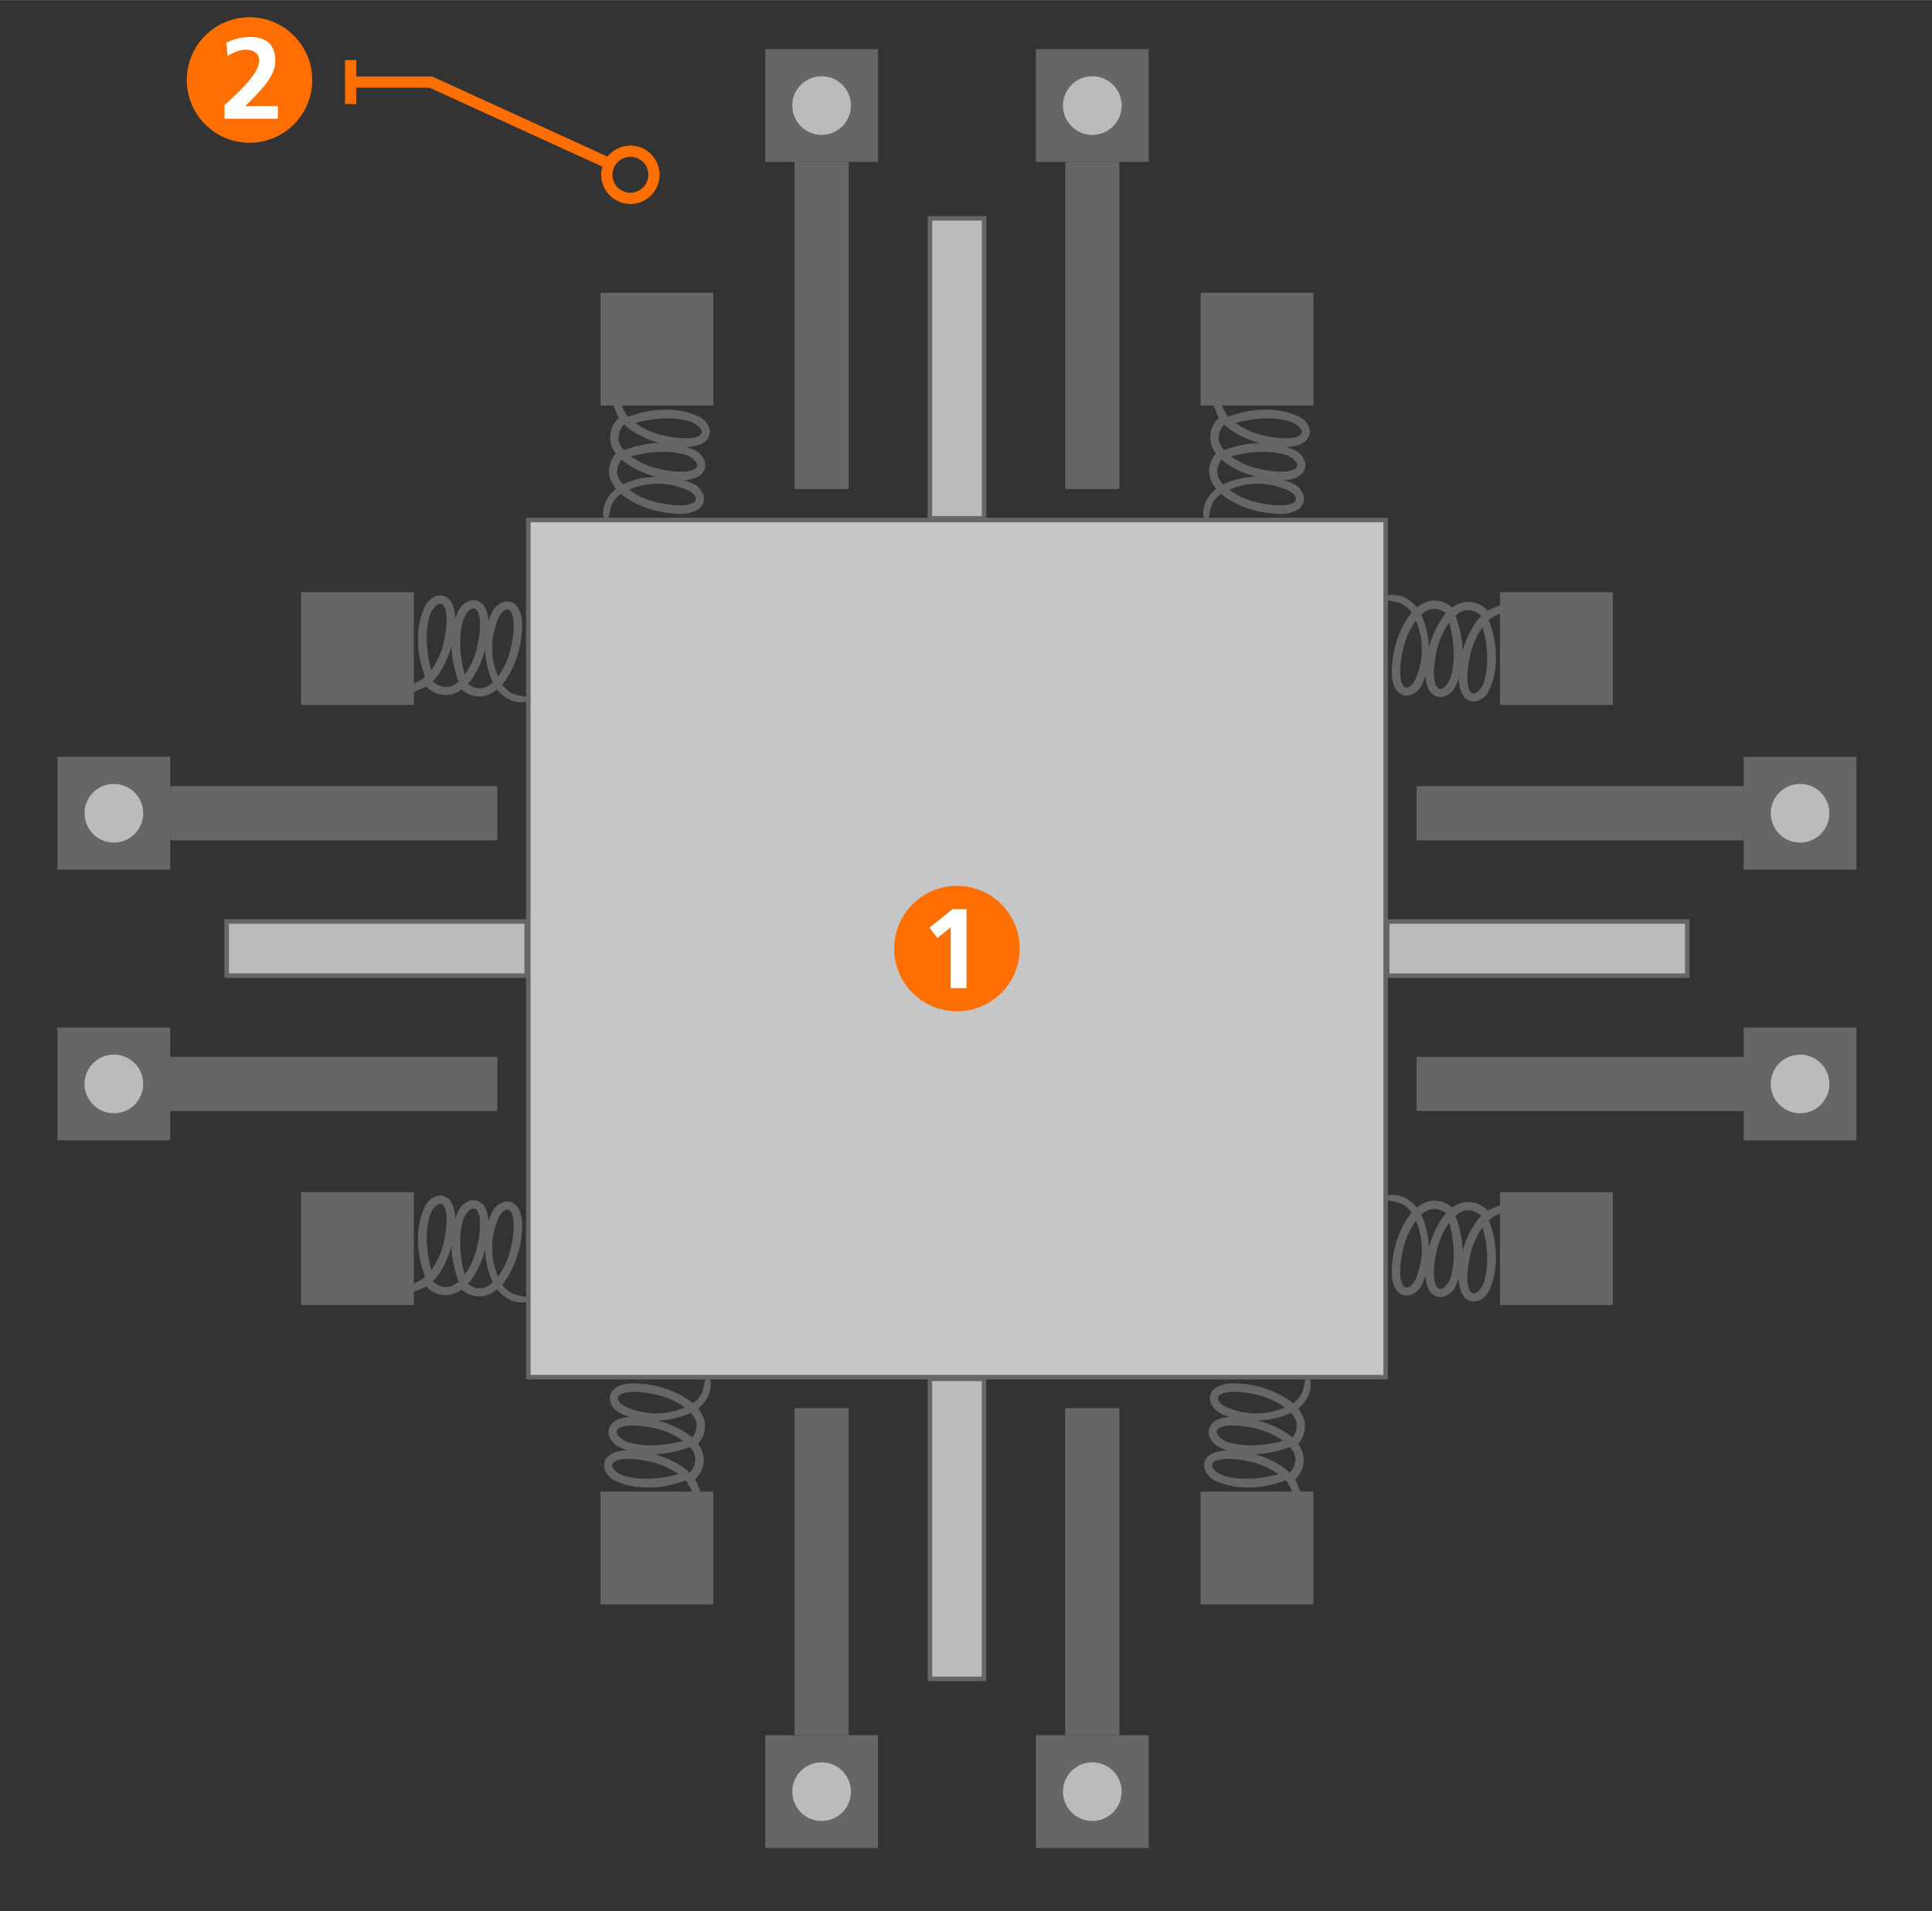 <?xml version="1.0" encoding="UTF-8" standalone="no"?>
<svg xmlns="http://www.w3.org/2000/svg" data-name="Ebene 5" height="1680" id="Ebene_5" viewBox="0 0 856.41 847.25" width="1698">
  <rect x="0" y="0" width="856.41" height="847.25" fill="#333333" stroke="none"/>
  <rect height="380" style="fill:#c6c6c6;stroke:#666;stroke-miterlimit:10;stroke-width:2px" width="380" x="234.2" y="230.48"/>
  <rect height="133" style="fill:#bbb;stroke:#666;stroke-miterlimit:10;stroke-width:2px" width="24" x="412.2" y="611.21"/>
  <rect height="145" style="fill:#666" width="24" x="472.2" y="624.21"/>
  <rect height="145" style="fill:#666" width="24" x="352.2" y="624.21"/>
  <rect height="50" style="fill:#666" width="50" x="339.2" y="769.21"/>
  <rect height="50" style="fill:#666" width="50" x="459.2" y="769.21"/>
  <path d="M579.39,610.51c-1.35.33-.89,5.09-3,8.26a12.4,12.4,0,0,1-3.23,3.27,30.44,30.44,0,0,0-3.93-2.75,44.06,44.06,0,0,0-16.58-5.67c-1-.14-4.75-.41-5.43-.41a16.61,16.61,0,0,0-6.83,1.15c-3.38,1.46-4.85,4.51-3.62,7.67a9,9,0,0,0,5.08,4.87,29.3,29.3,0,0,0,3.39,1.25,15.36,15.36,0,0,0-5.43,1.12c-3.37,1.46-4.85,4.51-3.63,7.67a9,9,0,0,0,5.09,4.87,27.06,27.06,0,0,0,3,1.12,16.15,16.15,0,0,0-6.44,1.15c-3.38,1.46-4.86,4.51-3.63,7.67a9.06,9.06,0,0,0,5.08,4.87c6,2.7,12.34,3.1,18.79,2.55a53.51,53.51,0,0,0,11.09-2.66,3.31,3.31,0,0,0,.66-.31,12.3,12.3,0,0,1,1.56,2.17c1,1.73,2.15,5.11,3.94,4.72,2.45-.54.31-3.66.2-4a13.59,13.59,0,0,0-1.44-3.29,6.75,6.75,0,0,0,.64-.67,12,12,0,0,0,3.19-8.77,10.55,10.55,0,0,0-.37-2.08,13.53,13.53,0,0,0-2.09-4.24,12,12,0,0,0,3-8.62,10.46,10.46,0,0,0-.37-2.07,13.83,13.83,0,0,0-2.71-5,15.6,15.6,0,0,0,4.36-5.29C581.66,615.37,581.47,610,579.39,610.51Zm-38.68,11.11c-1.25-1.52-1-2.9.82-3.75,4.39-2.07,14.07,0,15.6.41a34.17,34.17,0,0,1,12,5.32l.38.3a31.67,31.67,0,0,1-23.25.82C544.26,624.05,542.16,623.39,540.71,621.62Zm-.58,14.91c-1.25-1.52-1-2.9.82-3.74,4.39-2.08,14.07.06,15.6.42a33.81,33.81,0,0,1,12.05,5.33l.17.13c-7,2-16,2.85-23,1a10.21,10.21,0,0,1-5.64-3.14Zm3.58,17.92a10.27,10.27,0,0,1-5.61-3.11c-1.24-1.53-1-2.9.82-3.75,4.39-2.07,14.07.06,15.61.42a34,34,0,0,1,12,5.33l.18.14c-6.93,2-16,2.84-23,1Zm28.14-1.72c-.05.06-.08.11-.13.16a25.78,25.78,0,0,0-5.13-3.87,42,42,0,0,0-10.67-4.46c1.36,0,2.73-.08,4.1-.2a53.75,53.75,0,0,0,11.1-2.66,2.83,2.83,0,0,0,.66-.31,13.19,13.19,0,0,1,1.55,2.17c1.57,2.85,1,6.22-1.48,9.17Zm2.07-24.1c1.47,2.67,1.08,5.8-1,8.61a28.68,28.68,0,0,0-4.26-3,42.08,42.08,0,0,0-11.19-4.61c1.06,0,2.12-.08,3.19-.18a37.1,37.1,0,0,0,10.31-2.6c.39-.19.8-.4,1.22-.63a12.79,12.79,0,0,1,1.73,2.41Z" style="fill:#666"/>
  <rect height="50" style="fill:#666" width="50" x="532.2" y="661.21"/>
  <circle cx="364.2" cy="794.21" r="14" style="fill:#bbb;stroke:#666;stroke-miterlimit:10;stroke-width:2px"/>
  <circle cx="484.2" cy="794.21" r="14" style="fill:#bbb;stroke:#666;stroke-miterlimit:10;stroke-width:2px"/>
  <path d="M313.39,610.51c-1.35.33-.89,5.09-3,8.26a12.4,12.4,0,0,1-3.23,3.27,30.44,30.44,0,0,0-3.93-2.75,44.06,44.06,0,0,0-16.58-5.67c-1-.14-4.75-.41-5.43-.41a16.61,16.61,0,0,0-6.83,1.15c-3.38,1.46-4.85,4.51-3.62,7.67a9,9,0,0,0,5.08,4.87,29.3,29.3,0,0,0,3.39,1.25,15.36,15.36,0,0,0-5.43,1.12c-3.37,1.46-4.85,4.51-3.63,7.67a9,9,0,0,0,5.09,4.87,27.06,27.06,0,0,0,3,1.12,16.15,16.15,0,0,0-6.44,1.15c-3.38,1.46-4.86,4.51-3.63,7.67a9.06,9.06,0,0,0,5.08,4.87c6,2.7,12.34,3.1,18.79,2.55a53.51,53.51,0,0,0,11.09-2.66,3.31,3.31,0,0,0,.66-.31,12.3,12.3,0,0,1,1.56,2.17c1,1.73,2.15,5.11,3.94,4.72,2.45-.54.31-3.66.2-4a13.59,13.59,0,0,0-1.44-3.29,6.75,6.75,0,0,0,.64-.67,12,12,0,0,0,3.19-8.77,10.55,10.55,0,0,0-.37-2.08,13.53,13.53,0,0,0-2.09-4.24,12,12,0,0,0,3.05-8.62,10.46,10.46,0,0,0-.37-2.07,13.83,13.83,0,0,0-2.71-5,15.6,15.6,0,0,0,4.36-5.29C315.66,615.37,315.47,610,313.39,610.51Zm-38.68,11.11c-1.25-1.52-1-2.9.82-3.75,4.39-2.07,14.07,0,15.6.41a34,34,0,0,1,12.05,5.32l.38.3a31.67,31.67,0,0,1-23.25.82c-2.05-.67-4.15-1.33-5.6-3.1Zm-.58,14.91c-1.25-1.52-1-2.9.82-3.74,4.39-2.08,14.07.06,15.6.42a33.81,33.81,0,0,1,12.05,5.33l.17.13c-7,2-16,2.85-23,1a10.21,10.21,0,0,1-5.64-3.14Zm3.58,17.92a10.27,10.27,0,0,1-5.61-3.11c-1.24-1.53-1-2.9.82-3.75,4.39-2.07,14.07.06,15.61.42a34,34,0,0,1,12,5.33l.18.14c-6.93,2-16,2.84-23,1Zm28.14-1.72c-.05.06-.08.11-.13.16a25.78,25.78,0,0,0-5.13-3.87,42,42,0,0,0-10.67-4.46c1.36,0,2.73-.08,4.1-.2a53.75,53.75,0,0,0,11.1-2.66,2.83,2.83,0,0,0,.66-.31,13.19,13.19,0,0,1,1.55,2.17c1.57,2.85,1,6.22-1.48,9.17Zm2.07-24.1c1.47,2.67,1.08,5.8-1.05,8.61a28.68,28.68,0,0,0-4.26-3,42.08,42.08,0,0,0-11.19-4.61c1.06,0,2.12-.08,3.19-.18a37.1,37.1,0,0,0,10.31-2.6c.39-.19.8-.4,1.22-.63a13.17,13.17,0,0,1,1.78,2.41Z" style="fill:#666"/>
  <rect height="50" style="fill:#666" width="50" x="266.2" y="661.21"/>
  <rect height="133" style="fill:#bbb;stroke:#666;stroke-miterlimit:10;stroke-width:2px" width="24" x="412.21" y="96.75"/>
  <rect height="145" style="fill:#666" width="24" x="352.21" y="71.75"/>
  <rect height="145" style="fill:#666" width="24" x="472.21" y="71.75"/>
  <rect height="50" style="fill:#666" width="50" x="459.21" y="21.75"/>
  <rect height="50" style="fill:#666" width="50" x="339.21" y="21.75"/>
  <path d="M269,230.44c1.34-.33.88-5.09,3-8.26a12.59,12.59,0,0,1,3.24-3.27,28.92,28.92,0,0,0,3.93,2.76,44,44,0,0,0,16.57,5.66c1,.15,4.76.41,5.44.42a16.74,16.74,0,0,0,6.82-1.16c3.38-1.46,4.86-4.51,3.63-7.67a9,9,0,0,0-5.09-4.86,29.36,29.36,0,0,0-3.39-1.26,15.36,15.36,0,0,0,5.43-1.12c3.38-1.46,4.86-4.51,3.63-7.67a9.06,9.06,0,0,0-5.08-4.87,31.77,31.77,0,0,0-3-1.12,16.15,16.15,0,0,0,6.44-1.15c3.37-1.45,4.85-4.51,3.63-7.66a9,9,0,0,0-5.09-4.87c-6-2.7-12.33-3.11-18.78-2.55a54.38,54.38,0,0,0-11.1,2.65,4,4,0,0,0-.66.31,12.39,12.39,0,0,1-1.55-2.17c-1-1.73-2.15-5.11-3.94-4.71-2.45.53-.31,3.66-.2,4a13.59,13.59,0,0,0,1.44,3.29,8.2,8.2,0,0,0-.65.67,12,12,0,0,0-3.18,8.77,11.32,11.32,0,0,0,.36,2.08A13.46,13.46,0,0,0,273,201a11.94,11.94,0,0,0-3,8.61,10.55,10.55,0,0,0,.37,2.08,13.83,13.83,0,0,0,2.71,5A15.42,15.42,0,0,0,268.7,222C266.75,225.58,266.94,231,269,230.44Zm38.68-11.11c1.24,1.53,1,2.91-.82,3.75-4.39,2.07-14.07-.05-15.61-.41a34,34,0,0,1-12-5.32l-.39-.3a31.72,31.72,0,0,1,23.25-.82c2,.68,4.14,1.34,5.59,3.1Zm.58-14.91c1.25,1.53,1,2.9-.82,3.75-4.39,2.07-14.07-.06-15.61-.42a34,34,0,0,1-12-5.33l-.18-.14c7-2,16.05-2.84,23.05-1a10.2,10.2,0,0,1,5.58,3.14Zm-3.58-17.91a10.24,10.24,0,0,1,5.6,3.11c1.25,1.52,1,2.9-.82,3.74-4.39,2.07-14.07-.06-15.6-.42a33.81,33.81,0,0,1-12.05-5.33l-.17-.14c7-2,16.07-2.84,23.06-1Zm-28.15,1.71a1,1,0,0,0,.13-.16,25.84,25.84,0,0,0,5.14,3.87,42.13,42.13,0,0,0,10.66,4.47c-1.36,0-2.72.08-4.1.19a53.51,53.51,0,0,0-11.09,2.66,3.31,3.31,0,0,0-.66.31,12.3,12.3,0,0,1-1.56-2.17c-1.54-2.85-1.05-6.22,1.5-9.17Zm-2.06,24.1c-1.48-2.66-1.08-5.79,1-8.61a29.34,29.34,0,0,0,4.25,3,41.66,41.66,0,0,0,11.2,4.6c-1.06,0-2.12.09-3.19.18a37.12,37.12,0,0,0-10.31,2.61c-.4.19-.81.4-1.22.62a12.55,12.55,0,0,1-1.76-2.4Z" style="fill:#666"/>
  <rect height="50" style="fill:#666" width="50" x="266.21" y="129.75"/>
  <circle cx="484.2" cy="46.75" r="14" style="fill:#bbb;stroke:#666;stroke-miterlimit:10;stroke-width:2px"/>
  <circle cx="364.2" cy="46.75" r="14" style="fill:#bbb;stroke:#666;stroke-miterlimit:10;stroke-width:2px"/>
  <path d="M535,230.44c1.34-.33.88-5.09,3-8.26a12.59,12.59,0,0,1,3.24-3.27,28.92,28.92,0,0,0,3.93,2.76,44,44,0,0,0,16.57,5.66c1,.15,4.76.41,5.44.42a16.74,16.74,0,0,0,6.82-1.16c3.38-1.46,4.86-4.51,3.63-7.67a9,9,0,0,0-5.09-4.86,29.36,29.36,0,0,0-3.39-1.26,15.36,15.36,0,0,0,5.43-1.12c3.38-1.46,4.86-4.51,3.63-7.67a9.06,9.06,0,0,0-5.08-4.87,31.77,31.77,0,0,0-3-1.12,16.15,16.15,0,0,0,6.44-1.15c3.37-1.45,4.85-4.51,3.63-7.66a9,9,0,0,0-5.09-4.87c-6-2.7-12.33-3.11-18.78-2.55a54.38,54.38,0,0,0-11.1,2.65,4,4,0,0,0-.66.31,12.39,12.39,0,0,1-1.55-2.17c-1-1.73-2.15-5.11-3.94-4.71-2.45.53-.31,3.66-.2,4a13.59,13.59,0,0,0,1.44,3.29,8.2,8.2,0,0,0-.65.67,12,12,0,0,0-3.18,8.77,11.32,11.32,0,0,0,.36,2.08A13.46,13.46,0,0,0,539,201a11.94,11.94,0,0,0-3,8.61,10.55,10.55,0,0,0,.37,2.08,13.83,13.83,0,0,0,2.71,5A15.42,15.42,0,0,0,534.7,222C532.75,225.58,532.94,231,535,230.44Zm38.68-11.11c1.24,1.53,1,2.91-.82,3.75-4.39,2.07-14.07-.05-15.61-.41a34,34,0,0,1-12-5.32l-.39-.3a31.72,31.72,0,0,1,23.25-.82c2,.68,4.14,1.34,5.59,3.1Zm.58-14.91c1.25,1.53,1,2.9-.82,3.75-4.39,2.07-14.07-.06-15.61-.42a34,34,0,0,1-12-5.33l-.18-.14c7-2,16-2.84,23-1a10.24,10.24,0,0,1,5.63,3.14Zm-3.58-17.91a10.24,10.24,0,0,1,5.6,3.11c1.25,1.52,1,2.9-.82,3.74-4.39,2.07-14.07-.06-15.6-.42a34,34,0,0,1-12-5.33l-.17-.14c6.93-2,16-2.84,23-1Zm-28.15,1.71a1,1,0,0,0,.13-.16,25.84,25.84,0,0,0,5.14,3.87,42.13,42.13,0,0,0,10.66,4.47c-1.36,0-2.72.08-4.1.19a53.51,53.51,0,0,0-11.09,2.66,3.31,3.31,0,0,0-.66.31,12.3,12.3,0,0,1-1.56-2.17c-1.54-2.85-1-6.22,1.5-9.17Zm-2.06,24.1c-1.48-2.66-1.08-5.79,1-8.61a29.34,29.34,0,0,0,4.25,3,41.66,41.66,0,0,0,11.2,4.6c-1.06,0-2.12.09-3.19.18a37.12,37.12,0,0,0-10.31,2.61c-.4.19-.81.4-1.22.62a12.31,12.31,0,0,1-1.71-2.4Z" style="fill:#666"/>
  <rect height="50" style="fill:#666" width="50" x="532.21" y="129.75"/>
  <rect height="24" style="fill:#bbb;stroke:#666;stroke-miterlimit:10;stroke-width:2px" width="133" x="100.47" y="408.47"/>
  <rect height="24" style="fill:#666" width="145" x="75.47" y="468.47"/>
  <rect height="24" style="fill:#666" width="145" x="75.47" y="348.47"/>
  <rect height="50" style="fill:#666" width="50" x="25.47" y="335.47"/>
  <rect height="50" style="fill:#666" width="50" x="25.47" y="455.47"/>
  <path d="M234.17,575.66c-.33-1.34-5.09-.88-8.26-3a12.59,12.59,0,0,1-3.27-3.24,29.77,29.77,0,0,0,2.75-3.93,44,44,0,0,0,5.67-16.57c.14-1,.41-4.76.41-5.44a16.57,16.57,0,0,0-1.15-6.82c-1.46-3.38-4.51-4.86-7.67-3.63a9,9,0,0,0-4.87,5.09,28.64,28.64,0,0,0-1.25,3.39,15.36,15.36,0,0,0-1.12-5.43c-1.46-3.38-4.51-4.86-7.67-3.63a9,9,0,0,0-4.87,5.08,29.23,29.23,0,0,0-1.12,3A16.2,16.2,0,0,0,200.6,534c-1.46-3.37-4.51-4.85-7.67-3.63a9.08,9.08,0,0,0-4.87,5.09c-2.7,6-3.1,12.33-2.55,18.78a53.75,53.75,0,0,0,2.66,11.1,3.31,3.31,0,0,0,.31.66,12.78,12.78,0,0,1-2.17,1.55c-1.73,1-5.11,2.15-4.72,3.94.54,2.45,3.66.31,4,.2a13.59,13.59,0,0,0,3.29-1.44,8.2,8.2,0,0,0,.67.65,12,12,0,0,0,8.77,3.18,12.23,12.23,0,0,0,2.08-.36,13.78,13.78,0,0,0,4.24-2.1,12,12,0,0,0,8.62,3,10.46,10.46,0,0,0,2.07-.37,13.69,13.69,0,0,0,5-2.71A15.4,15.4,0,0,0,225.7,576C229.31,577.93,234.68,577.74,234.17,575.66ZM223.06,537c1.52-1.24,2.9-1,3.75.82,2.07,4.39-.05,14.07-.41,15.6a34.25,34.25,0,0,1-5.33,12.05l-.29.39a31.72,31.72,0,0,1-.82-23.25C220.63,540.53,221.29,538.43,223.06,537Zm-14.91-.58c1.52-1.25,2.9-1,3.74.82,2.08,4.39-.06,14.07-.42,15.6a33.75,33.75,0,0,1-5.33,12L206,565c-2-7-2.85-16-1-23a10.31,10.31,0,0,1,3.14-5.62ZM190.23,540a10.24,10.24,0,0,1,3.11-5.6c1.52-1.25,2.9-1,3.75.82,2.07,4.39-.06,14.07-.42,15.6a34,34,0,0,1-5.33,12l-.14.18C189.16,556.06,188.36,547,190.23,540ZM192,568.12l-.16-.12a25.8,25.8,0,0,0,3.86-5.14,41.77,41.77,0,0,0,4.47-10.66c0,1.36.08,2.72.2,4.09a53.75,53.75,0,0,0,2.66,11.1,2.8,2.8,0,0,0,.3.66,12.23,12.23,0,0,1-2.16,1.56C198.27,571.17,194.9,570.64,192,568.12Zm24.1,2.07c-2.67,1.48-5.8,1.08-8.61-1.05a28.59,28.59,0,0,0,3-4.25,42,42,0,0,0,4.61-11.2c0,1.06.08,2.12.18,3.19a37.1,37.1,0,0,0,2.6,10.31c.19.4.4.81.63,1.22a13.07,13.07,0,0,1-2.46,1.78Z" style="fill:#666"/>
  <rect height="50" style="fill:#666" width="50" x="133.47" y="528.47"/>
  <circle cx="50.47" cy="360.48" r="14" style="fill:#bbb;stroke:#666;stroke-miterlimit:10;stroke-width:2px"/>
  <circle cx="50.47" cy="480.48" r="14" style="fill:#bbb;stroke:#666;stroke-miterlimit:10;stroke-width:2px"/>
  <path d="M234.17,309.66c-.33-1.34-5.09-.88-8.26-3a12.59,12.59,0,0,1-3.27-3.24,29.77,29.77,0,0,0,2.75-3.93,44,44,0,0,0,5.67-16.57c.14-1,.41-4.76.41-5.44a16.57,16.57,0,0,0-1.15-6.82c-1.46-3.38-4.51-4.86-7.67-3.63a9,9,0,0,0-4.87,5.09,28.64,28.64,0,0,0-1.25,3.39,15.36,15.36,0,0,0-1.12-5.43c-1.46-3.38-4.51-4.86-7.67-3.63a9,9,0,0,0-4.87,5.08,29.23,29.23,0,0,0-1.12,3A16.2,16.2,0,0,0,200.6,268c-1.46-3.37-4.51-4.85-7.67-3.63a9.08,9.08,0,0,0-4.87,5.09c-2.7,6-3.1,12.33-2.55,18.78a53.75,53.75,0,0,0,2.66,11.1,3.31,3.31,0,0,0,.31.66,12.78,12.78,0,0,1-2.17,1.55c-1.73,1-5.11,2.15-4.72,3.94.54,2.45,3.66.31,4,.2a13.59,13.59,0,0,0,3.29-1.44,8.2,8.2,0,0,0,.67.65,12,12,0,0,0,8.77,3.18,12.23,12.23,0,0,0,2.08-.36,13.78,13.78,0,0,0,4.24-2.1,12,12,0,0,0,8.62,3.05,10.46,10.46,0,0,0,2.07-.37,13.69,13.69,0,0,0,5-2.71A15.4,15.4,0,0,0,225.7,310C229.31,311.93,234.68,311.74,234.17,309.66ZM223.06,271c1.52-1.24,2.9-1,3.75.82,2.07,4.39-.05,14.07-.41,15.6a34.25,34.25,0,0,1-5.33,12.05l-.29.39a31.72,31.72,0,0,1-.82-23.25C220.63,274.53,221.29,272.43,223.06,271Zm-14.91-.58c1.52-1.25,2.9-1,3.74.82,2.08,4.39-.06,14.07-.42,15.6a33.81,33.81,0,0,1-5.33,12.05l-.13.18c-2-7-2.85-16.05-1-23.05a10.31,10.31,0,0,1,3.14-5.62ZM190.23,274a10.24,10.24,0,0,1,3.11-5.6c1.52-1.25,2.9-1,3.75.82,2.07,4.39-.06,14.07-.42,15.6a34,34,0,0,1-5.33,12l-.14.18C189.16,290.06,188.36,281,190.23,274ZM192,302.12l-.16-.12a25.8,25.8,0,0,0,3.86-5.14,41.77,41.77,0,0,0,4.47-10.66c0,1.36.08,2.72.2,4.09a53.75,53.75,0,0,0,2.66,11.1,2.8,2.8,0,0,0,.3.66,12.23,12.23,0,0,1-2.16,1.56C198.27,305.17,194.9,304.64,192,302.12Zm24.1,2.07c-2.67,1.48-5.8,1.08-8.61-1.05a28.59,28.59,0,0,0,3-4.25,42,42,0,0,0,4.61-11.2c0,1.06.08,2.12.18,3.19a37.1,37.1,0,0,0,2.6,10.31c.19.4.4.81.63,1.22a13.07,13.07,0,0,1-2.46,1.78Z" style="fill:#666"/>
  <rect height="50" style="fill:#666" width="50" x="133.47" y="262.47"/>
  <rect height="24" style="fill:#bbb;stroke:#666;stroke-miterlimit:10;stroke-width:2px" width="133" x="614.93" y="408.48"/>
  <rect height="24" style="fill:#666" width="145" x="627.93" y="348.48"/>
  <rect height="24" style="fill:#666" width="145" x="627.93" y="468.48"/>
  <rect height="50" style="fill:#666" width="50" x="772.93" y="455.48"/>
  <rect height="50" style="fill:#666" width="50" x="772.93" y="335.48"/>
  <path d="M614.24,265.29c.33,1.35,5.09.89,8.26,3a12.59,12.59,0,0,1,3.27,3.24,31.54,31.54,0,0,0-2.76,3.93A44,44,0,0,0,617.35,292c-.15,1-.41,4.75-.42,5.43a16.62,16.62,0,0,0,1.16,6.83c1.46,3.38,4.51,4.85,7.67,3.62a9,9,0,0,0,4.86-5.08,29.36,29.36,0,0,0,1.26-3.39A15,15,0,0,0,633,304.9c1.45,3.37,4.51,4.85,7.67,3.62a9,9,0,0,0,4.87-5.08,29.23,29.23,0,0,0,1.12-3,16.15,16.15,0,0,0,1.15,6.44c1.45,3.38,4.51,4.86,7.66,3.63a9,9,0,0,0,4.87-5.08c2.7-6,3.11-12.34,2.55-18.79a54.13,54.13,0,0,0-2.65-11.09,4,4,0,0,0-.31-.66,11.94,11.94,0,0,1,2.17-1.56c1.73-1,5.11-2.15,4.71-3.94-.53-2.45-3.66-.31-4-.2a13.21,13.21,0,0,0-3.29,1.44,8.2,8.2,0,0,0-.67-.65,12,12,0,0,0-8.77-3.18,10.55,10.55,0,0,0-2.08.37,13.48,13.48,0,0,0-4.25,2.09,11.91,11.91,0,0,0-8.61-3.05,10.55,10.55,0,0,0-2.08.37,13.83,13.83,0,0,0-5,2.71,15.47,15.47,0,0,0-5.28-4.36C619.1,263,613.72,263.21,614.24,265.29ZM625.34,304c-1.52,1.25-2.9,1-3.74-.82-2.07-4.39,0-14.07.41-15.6a34,34,0,0,1,5.32-12.05c.09-.13.2-.25.3-.38a31.72,31.72,0,0,1,.82,23.25C627.77,300.42,627.11,302.52,625.34,304Zm14.92.58c-1.53,1.25-2.9,1-3.75-.82-2.07-4.39.06-14.07.42-15.6a34.25,34.25,0,0,1,5.33-12.05l.14-.17c2,7,2.84,16,1,23a10.41,10.41,0,0,1-3.14,5.61ZM658.17,301a10.27,10.27,0,0,1-3.11,5.61c-1.52,1.24-2.9,1-3.74-.82-2.07-4.39.06-14.08.42-15.61a33.93,33.93,0,0,1,5.33-12l.14-.18C659.24,284.9,660.05,294,658.17,301Zm-1.71-28.14.16.13a25.78,25.78,0,0,0-3.87,5.13,41.33,41.33,0,0,0-4.47,10.67c0-1.36-.08-2.73-.19-4.1a53.75,53.75,0,0,0-2.66-11.1,4,4,0,0,0-.31-.66,12.78,12.78,0,0,1,2.17-1.55c2.84-1.6,6.22-1.07,9.17,1.45Zm-24.1-2.07c2.66-1.47,5.79-1.08,8.61,1a28.68,28.68,0,0,0-3,4.26,41.73,41.73,0,0,0-4.6,11.19c0-1.06-.09-2.12-.18-3.19a37.12,37.12,0,0,0-2.61-10.31c-.19-.39-.4-.8-.62-1.22a12.81,12.81,0,0,1,2.4-1.81Z" style="fill:#666"/>
  <rect height="50" style="fill:#666" width="50" x="664.93" y="262.48"/>
  <circle cx="797.93" cy="480.48" r="14" style="fill:#bbb;stroke:#666;stroke-miterlimit:10;stroke-width:2px"/>
  <circle cx="797.93" cy="360.48" r="14" style="fill:#bbb;stroke:#666;stroke-miterlimit:10;stroke-width:2px"/>
  <path d="M614.24,531.29c.33,1.35,5.09.89,8.26,3a12.59,12.59,0,0,1,3.27,3.24,31.54,31.54,0,0,0-2.76,3.93A44,44,0,0,0,617.35,558c-.15,1-.41,4.75-.42,5.43a16.62,16.62,0,0,0,1.16,6.83c1.46,3.38,4.51,4.85,7.67,3.62a9,9,0,0,0,4.86-5.08,29.36,29.36,0,0,0,1.26-3.39A15,15,0,0,0,633,570.9c1.45,3.37,4.51,4.85,7.67,3.62a9,9,0,0,0,4.87-5.08,29.23,29.23,0,0,0,1.12-3,16.15,16.15,0,0,0,1.15,6.44c1.45,3.38,4.51,4.86,7.66,3.63a9,9,0,0,0,4.87-5.08c2.7-6,3.11-12.34,2.55-18.79a54.13,54.13,0,0,0-2.65-11.09,4,4,0,0,0-.31-.66,11.94,11.94,0,0,1,2.17-1.56c1.73-1,5.11-2.15,4.71-3.94-.53-2.45-3.66-.31-4-.2a13.21,13.21,0,0,0-3.29,1.44,8.2,8.2,0,0,0-.67-.65,12,12,0,0,0-8.77-3.18,10.55,10.55,0,0,0-2.08.37,13.48,13.48,0,0,0-4.25,2.09,11.94,11.94,0,0,0-8.61-3,10.55,10.55,0,0,0-2.08.37,13.83,13.83,0,0,0-5,2.71,15.47,15.47,0,0,0-5.28-4.36C619.1,529,613.72,529.21,614.24,531.29ZM625.34,570c-1.52,1.25-2.9,1-3.74-.82-2.07-4.39,0-14.07.41-15.6a34,34,0,0,1,5.32-12c.09-.13.2-.25.3-.38a31.72,31.72,0,0,1,.82,23.25C627.77,566.42,627.11,568.52,625.34,570Zm14.92.58c-1.53,1.25-2.9,1-3.75-.82-2.07-4.39.06-14.07.42-15.6a34,34,0,0,1,5.33-12l.14-.17c2,7,2.84,16,1,23a10.43,10.43,0,0,1-3.14,5.56ZM658.17,567a10.27,10.27,0,0,1-3.11,5.61c-1.52,1.24-2.9,1-3.74-.82-2.07-4.39.06-14.08.42-15.61a33.93,33.93,0,0,1,5.33-12l.14-.18C659.24,550.9,660.05,560,658.17,567Zm-1.71-28.14.16.13a25.78,25.78,0,0,0-3.87,5.13,41.33,41.33,0,0,0-4.47,10.67c0-1.36-.08-2.73-.19-4.1a53.75,53.75,0,0,0-2.66-11.1,4,4,0,0,0-.31-.66,12.78,12.78,0,0,1,2.17-1.55c2.84-1.6,6.22-1.07,9.17,1.45Zm-24.1-2.07c2.66-1.47,5.79-1.08,8.61,1a28.68,28.68,0,0,0-3,4.26,41.73,41.73,0,0,0-4.6,11.19c0-1.06-.09-2.12-.18-3.19a37.12,37.12,0,0,0-2.61-10.31c-.19-.39-.4-.8-.62-1.22a12.55,12.55,0,0,1,2.4-1.76Z" style="fill:#666"/>
  <rect height="50" style="fill:#666" width="50" x="664.93" y="528.48"/>
  <circle cx="424.2" cy="420.48" r="27.82" style="fill:#ff6e00"/>
  <path d="M422.23,403h6.21v35h-7V411l-5.91,4.81L412,411.21Z" style="fill:#fff"/>
  <circle cx="279.44" cy="77.44" r="10.45" style="fill:none;stroke:#ff6e00;stroke-miterlimit:10;stroke-width:4.995px"/>
  <polyline points="271.87 73.31 190.97 36.34 155.44 36.34" style="fill:none;stroke:#ff6e00;stroke-miterlimit:10;stroke-width:4.995px"/>
  <line style="fill:none;stroke:#ff6e00;stroke-miterlimit:10;stroke-width:4.995px" x1="155.44" x2="155.44" y1="46.1" y2="26.59"/>
  <circle cx="110.6" cy="35.43" r="27.82" style="fill:#ff6e00"/>
  <path d="M99.51,52.6v-6q1.38-1.27,3.87-3.62a72.09,72.09,0,0,0,5.1-5.1A40.39,40.39,0,0,0,113,32.14a10.31,10.31,0,0,0,1.89-5.35,4.31,4.31,0,0,0-1.78-3.67,7.11,7.11,0,0,0-4-1.12,11.89,11.89,0,0,0-4.34.81,23.76,23.76,0,0,0-3.88,2l-.56-5.91a23.72,23.72,0,0,1,10.56-2.55q10.92,0,11.17,10.4a14.34,14.34,0,0,1-1.22,5.51,25,25,0,0,1-3.27,5.25A98.25,98.25,0,0,1,108.64,47h14.53V52.6Z" style="fill:#fff"/>
</svg>
